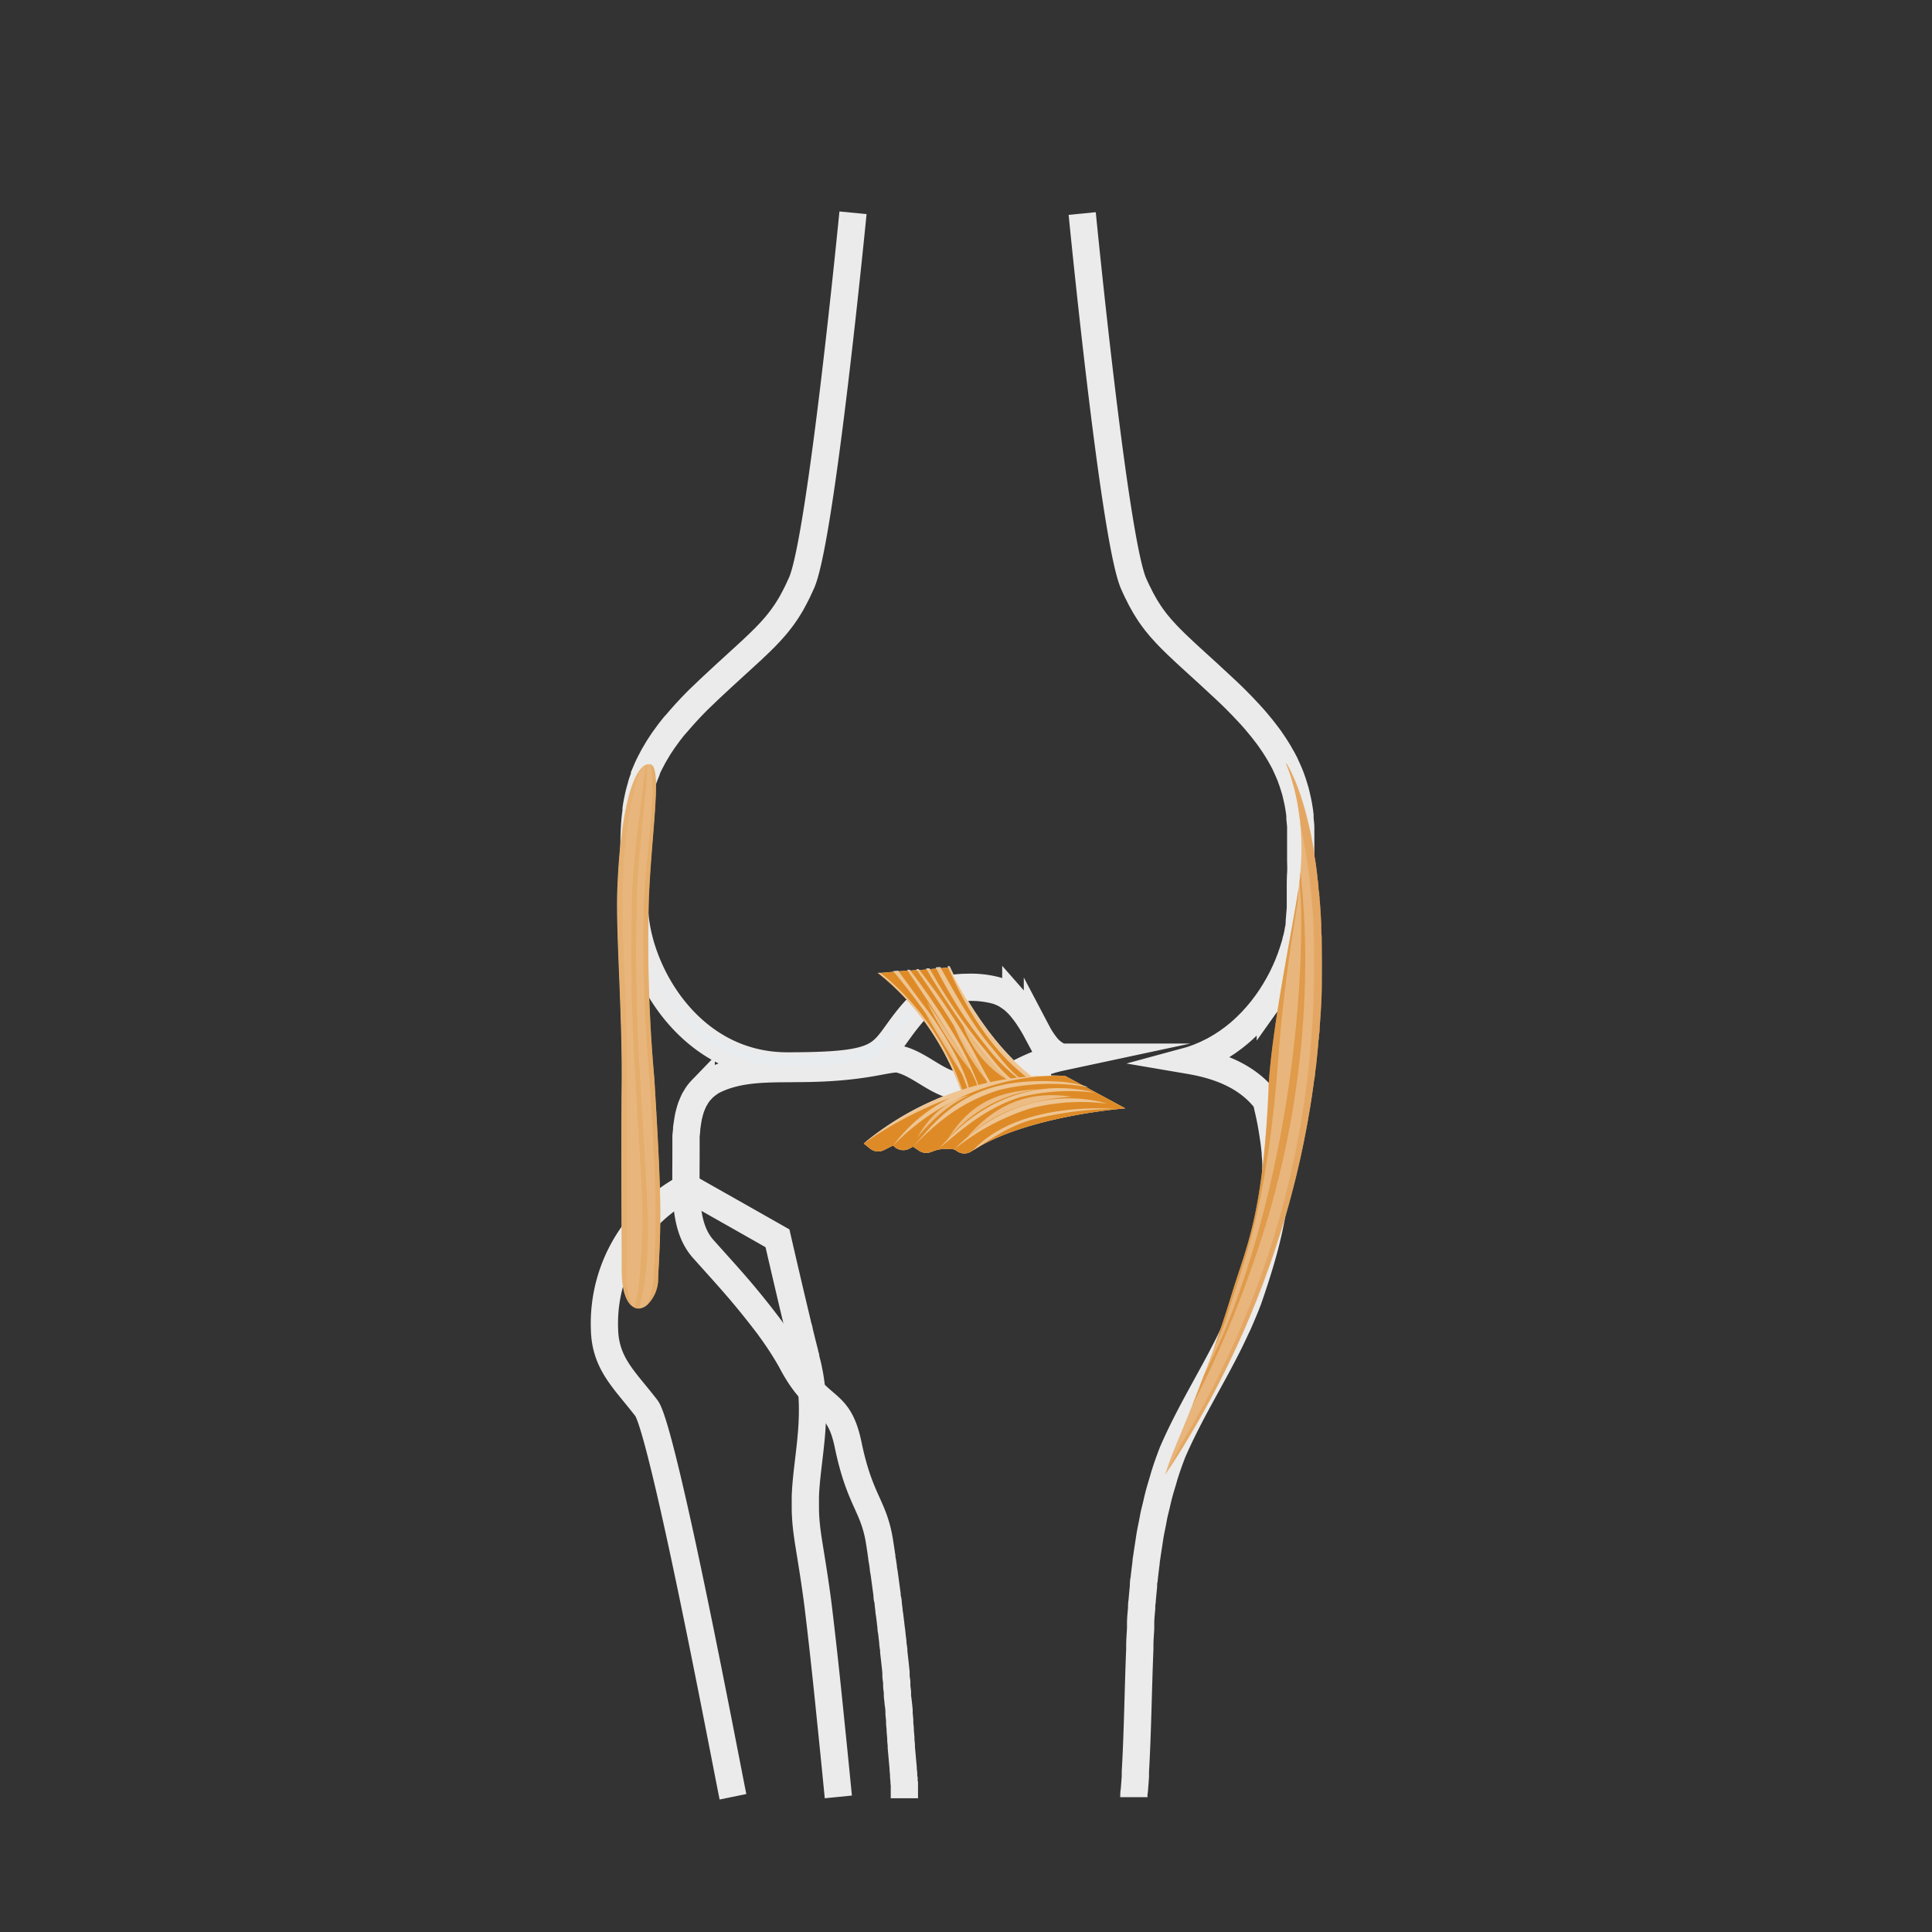 <svg xmlns="http://www.w3.org/2000/svg" viewBox="0 0 283.46 283.46"><rect x="0" y="0" width="283.46" height="283.46" fill="#333333" stroke="none"/><g style="isolation:isolate"><g id="Modo_de_isolamento" data-name="Modo de isolamento"><path d="M123,263.64h0" style="fill:none;stroke:#ebebeb;stroke-miterlimit:10;stroke-width:4px"></path><path d="M123,263.64c-.14-1.4-.59-6.05-1.16-11.55-.5-5-1.1-10.58-1.65-15.17-.11-.93-.21-1.76-.32-2.56-1-7.32-1.64-9.37-1.71-12.9,0-.51,0-1.05,0-1.64,0-.09,0-.18,0-.27.21-5.9,2.21-12.5.08-20.21,0-.07,0-.15-.06-.23V199a1.37,1.37,0,0,1-.07-.24c0-.08-.05-.17-.07-.26l0-.12c-.2-.77-.48-1.88-.79-3.17h0c0-.18-.09-.37-.14-.56s-.13-.56-.2-.85c-1.25-5.21-2.84-12.12-2.84-12.12l-5.94-3.37-3.22-1.82,0,0-4.08-2.31A22.53,22.53,0,0,0,88.69,195c.1,4.92,2.8,7.32,5.73,11.06.14.18.29.36.43.55a2.92,2.92,0,0,1,.33.63c.83,1.92,2.16,7.17,3.65,13.74,3.57,15.77,8,39.18,8.71,42.64" style="fill:none;stroke:#ebebeb;stroke-miterlimit:10;stroke-width:4px"></path><path d="M166.36,263.68v0h0c0-.34,0-.69.07-1,.05-.68.11-1.36.15-2.05l0-.68c.34-5.85.4-11.91.65-18,0-.17,0-.34,0-.51,0-.84.08-1.68.12-2.52,0-.24,0-.49,0-.73,0-.74.09-1.49.15-2.23,0-.34,0-.68.07-1,.05-.74.13-1.48.2-2.22,0-.34,0-.67.09-1,.08-.82.19-1.65.29-2.47,0-.25.05-.49.09-.73.1-.74.22-1.47.33-2.2l.15-1c.11-.63.24-1.26.37-1.89.08-.42.15-.84.24-1.26s.25-1,.38-1.58.23-1,.37-1.52.35-1.21.53-1.81c.12-.41.23-.83.37-1.24.32-1,.68-2,1.07-3,2.45-5.66,5.56-10.56,8.27-16h0c.37-.75.73-1.51,1.08-2.27.09-.19.18-.36.26-.54.43-1,.84-1.93,1.23-2.93.08-.22.17-.43.25-.64,2.49-7.18,4.06-13.12,4.06-19.27,0-.6,0-1.24-.08-1.91a2.11,2.11,0,0,1,0-.26c-.06-.63-.13-1.28-.22-1.94l-.06-.37c-.09-.66-.2-1.32-.32-2l-.06-.32c-.13-.69-.28-1.38-.43-2v0c-.07-.34-.15-.67-.23-1,0,0,0-.05,0-.08-2.7-3.54-6.79-5.16-11.25-5.92l.22-.06.59-.21.55-.2.59-.25c.17-.07.35-.14.51-.22l.59-.29.47-.23.58-.33.44-.26c.19-.11.38-.24.56-.36l.42-.27.55-.4.38-.28.54-.43.36-.3.51-.45.34-.32c.17-.15.33-.32.49-.48l.32-.32c.16-.16.31-.33.46-.5l.31-.34.43-.51.3-.36c.14-.17.27-.35.4-.53l.28-.36.38-.54.26-.38a6.37,6.37,0,0,0,.35-.55c.09-.13.17-.26.25-.39s.22-.37.33-.56.16-.26.23-.39l.3-.56.22-.41.27-.56c.06-.14.13-.28.2-.42l.24-.55c.06-.14.13-.28.19-.43l.21-.55c.06-.14.12-.28.17-.43s.13-.36.19-.55.11-.28.15-.43.12-.36.17-.55.09-.28.13-.42l.15-.55c0-.14.07-.28.11-.41l.12-.55.09-.4c0-.19.06-.37.1-.55l.06-.39c0-.18,0-.36.08-.54s0-.25.05-.37,0-.36.05-.54l0-.35c0-.18,0-.36,0-.54s0-.16,0-.25a1.27,1.27,0,0,0,0-.2h0c0-.89,0-1.75,0-2.59s0-1.57.05-2.32,0-1.35,0-2c0-.23,0-.45,0-.68,0-.44,0-.88,0-1.31,0-.25,0-.5,0-.75,0-.41,0-.81,0-1.21,0-.23,0-.47,0-.7,0-.46-.07-.92-.11-1.37,0-.15,0-.31,0-.46q-.1-.9-.27-1.77l-.09-.44c-.1-.45-.2-.89-.31-1.33l-.18-.59c-.12-.4-.25-.81-.4-1.21-.07-.2-.14-.4-.22-.59-.18-.44-.38-.89-.59-1.34-.05-.11-.09-.22-.15-.34a1.09,1.09,0,0,0-.08-.15l-.25-.48-.57-1c-.1-.15-.19-.31-.29-.47-.24-.39-.5-.78-.77-1.17l-.23-.34c-.36-.5-.75-1-1.17-1.54l-.26-.31c-.34-.42-.7-.85-1.08-1.28l-.48-.53-1.1-1.17-.52-.53c-.56-.57-1.14-1.14-1.76-1.72l-1.45-1.35-.35-.32-1-.93-.41-.37-1-.91-.83-.76-.31-.28-.79-.73-.21-.2-.83-.78-.07-.07c-.47-.45-.91-.89-1.32-1.31l-.34-.36-.38-.42-.39-.43-.33-.4-.37-.45-.31-.41-.35-.48-.28-.41-.34-.53-.26-.42-.34-.6-.24-.43c-.12-.23-.25-.48-.37-.74l-.2-.38c-.19-.4-.38-.81-.57-1.24-2.88-6.59-7.54-54.29-7.54-54.29" style="fill:none;stroke:#ebebeb;stroke-miterlimit:10;stroke-width:4px"></path><path d="M125.15,31.22s-4.65,47.7-7.54,54.29l-.56,1.21c-.07.15-.14.28-.21.42s-.23.46-.35.68-.16.3-.24.45-.21.38-.32.56l-.27.44-.31.49-.3.43c-.1.15-.21.31-.32.45l-.32.42-.33.42-.35.42-.36.41-.38.42-.38.4-.45.47-.27.26c-.18.19-.37.37-.57.56l-.26.25c-.23.22-.47.44-.71.68l-.17.15c-1.63,1.51-3.63,3.3-6.21,5.72l-1.47,1.41c-.47.47-.92.93-1.34,1.38s-.81.88-1.18,1.3l-.09.1c-.33.38-.65.76-1,1.14l-.31.39c-.21.27-.43.54-.62.81l-.37.51c-.16.22-.32.44-.46.66l-.38.57c-.12.19-.24.38-.35.57s-.25.42-.37.63-.19.32-.27.48-.24.46-.36.69-.13.27-.2.4-.23.5-.34.75l-.06.14a1,1,0,0,1,0,.1c-.24.59-.47,1.18-.65,1.77a.14.14,0,0,0,0,.06c-.18.56-.33,1.11-.46,1.67,0,.09,0,.17-.05.25-.13.56-.23,1.12-.31,1.69,0,.1,0,.2,0,.29-.08.58-.15,1.16-.19,1.75-.28,3.6,0,7.48,0,12.2,0,.37,0,.74,0,1.12v0c.67,9.08,8.33,22.34,22.37,22.34,13.16,0,13.56-1.3,16.45-5.29,3.24-4.46,5.44-6.24,10-6.24a14.36,14.36,0,0,1,4.26.48,7.67,7.67,0,0,1,1.44.63l.2.13.47.32.23.17q.24.19.48.42a1.29,1.29,0,0,0,.17.16c.21.21.41.43.62.67l.18.24c.15.18.3.37.45.58l.24.33.43.65.22.35c.21.35.43.71.64,1.11h0l.22.41a12.58,12.58,0,0,0,1.49,2.22l0,0a2.39,2.39,0,0,0,.22.23l0,0,.2.19.07.06.2.16.08.06.2.15.1.06.2.13.12.06.21.12.13.06.22.1.06,0c-6.92,1.48-9.31,5.52-14.39,4.24-3.41.17-6.25-3.36-9.65-4-2.06,0-5.2,1.39-14.54,1.42-4.2.06-8.73-.16-12.55,1.81h0a3.7,3.7,0,0,0-.47.29l-.43.31h0l-.35.29c-.16.14-.3.3-.45.46a5,5,0,0,0-.37.43,4.58,4.58,0,0,0-.38.56l-.28.47c-.11.22-.2.45-.3.68s-.14.34-.2.52-.16.53-.23.81-.1.36-.13.55-.11.64-.16,1-.06.37-.08.57c0,.38-.07.79-.1,1.2,0,.18,0,.34,0,.51,0,.61,0,1.24,0,1.91,0,6-.33,11,2.62,14.21,1.74,1.95,3.54,3.92,5.28,5.95h0c1.1,1.3,2.19,2.63,3.21,3.95.46.59.92,1.18,1.36,1.79l.23.33a47.06,47.06,0,0,1,2.7,4.22c4.06,7.83,6.89,5.17,8.39,12.4,1.73,8.32,3.77,8.84,4.62,14.32.08.5.15,1,.23,1.49,0,.17.05.35.08.52,0,.33.09.66.14,1l.09.63c0,.3.09.6.13.89l.09.67.12.89.09.67.12.88c0,.23,0,.46.08.68s.08.58.11.87l.09.71c0,.29.08.58.11.87s.06.44.08.66l.12,1c0,.18,0,.36.07.54l.12,1.09.06.46c0,.41.09.82.14,1.23l0,.29q.18,1.54.33,3c0,.15,0,.29,0,.44,0,.34.07.69.11,1,0,.16,0,.31,0,.47,0,.34.07.68.1,1l0,.37c0,.35.07.7.1,1,0,.14,0,.28.05.42l.09.9c0,.17,0,.32,0,.48l.09.92c0,.12,0,.23,0,.35,0,.31.05.62.08.93l0,.33.09,1,0,.22c0,.29.05.57.07.85,0,.11,0,.23,0,.35.1,1.11.19,2.13.27,3v.06c0,.28.05.55.07.8v.12c0,.23,0,.46.06.67v.14c0,.2,0,.4.05.57v.09c0,.18,0,.35,0,.51v.1c0,.15,0,.3,0,.42v.09c0,.13,0,.25,0,.35h0c0,.35,0,.54,0,.54" style="fill:none;stroke:#ebebeb;stroke-miterlimit:10;stroke-width:4px"></path><path d="M142,144.88c-4.6,0-6.8,1.78-10,6.24-2.89,4-3.29,5.3-16.45,5.29-11.36,0-18.53-8.67-21.22-16.8,5.56,12,14.19,15.78,23.2,15.32s9.84-.53,14.69-5.58S142,144.88,142,144.88Z" style="fill:#e7eff5;mix-blend-mode:multiply;opacity:0.45"></path><path d="M193.93,141.3c0,.57,0,1.15,0,1.73,0,.43,0,.86,0,1.3,0,2.11-.15,4.28-.32,6.48,0,.3,0,.6-.07.9s0,.54-.07.81-.06.71-.1,1.06c-.07.78-.15,1.57-.24,2.36,0,.28-.07.56-.1.84l-.09.74c0,.34-.09.67-.14,1s-.07.55-.11.82c-.06.45-.13.9-.19,1.34l-.24,1.53c-.06.37-.12.73-.19,1.1s-.12.74-.19,1.11c-.2,1.1-.41,2.21-.64,3.33-.1.5-.21,1-.32,1.51l-.24,1.1-.3,1.29c-.11.43-.21.87-.31,1.3l-.35,1.35c-.12.45-.23.91-.36,1.36s-.2.77-.31,1.15a139.31,139.31,0,0,1-16.09,36.45h0c-.32.52-.64,1-1,1.54-.16.26-.33.52-.5.77s-.32.51-.49.76h0a32.79,32.79,0,0,1,1.2-3.39c.11-.29.24-.6.37-.91v0c.65-1.57,1.45-3.51,2.34-5.73h0c.57-1.43,1.17-3,1.79-4.6h0q.71-1.86,1.41-3.84c.89-2.5,1.77-5.12,2.58-7.79,2.19-7.24,4.62-11.46,5.47-30.25,0-.13,0-.26,0-.39.45-8.38,3.32-22.3,4.28-28.38,0-.23.08-.47.11-.7h0c.05-.35.09-.69.13-1h0c.06-.47.1-.93.14-1.37h0a39.39,39.39,0,0,0,0-7h0c0-.32-.07-.63-.11-.93-.07-.55-.14-1.08-.22-1.58-.14-.9-.31-1.72-.49-2.44,0-.14-.07-.28-.1-.41s-.12-.46-.19-.67-.11-.42-.17-.61l-.17-.55c-.17-.51-.32-.92-.44-1.22s-.14-.35-.19-.45l0-.07a.22.22,0,0,0,0-.08,8.17,8.17,0,0,1,.42.73s.05.09.08.14.05.1.09.16l.14.29.09.19.09.2a32.17,32.17,0,0,1,1.58,4.27l.12.41s0,.1.05.15c.06.23.13.47.19.71l.21.79c.05.2.09.4.14.6s.11.45.16.68.09.39.14.6c.16.73.31,1.51.45,2.33l.18,1,0,.24c0,.22.07.44.11.66.12.8.23,1.63.33,2.51,0,.18,0,.38.07.57l.09.84c0,.28,0,.57.08.86s0,.38.05.58,0,.53.07.8c.08,1,.15,2.12.2,3.25,0,.6,0,1.22.07,1.84Q193.93,139.26,193.93,141.3Z" style="fill:#e8b67c"></path><path d="M188.64,111.94a35.42,35.42,0,0,1,2,17.61c0,.16,0,.32.05.49s.06.57.08.86,0,.38.05.58.05.53.07.8c.08,1,.15,2.12.2,3.25,0,.6,0,1.22.07,1.84q.06,1.89.06,3.93c0,.57,0,1.15,0,1.73,0,.43,0,.86,0,1.3-.05,2.11-.16,4.28-.33,6.48,0,.3,0,.6-.07.9l-.06.81c0,.36-.07.71-.1,1.06-.08.78-.16,1.57-.25,2.36,0,.28-.07.56-.1.84l-.09.74c0,.34-.08.67-.13,1l-.12.82c-.06.45-.12.9-.19,1.34s-.15,1-.24,1.53l-.18,1.1c-.06.37-.13.74-.2,1.11-.2,1.1-.41,2.21-.64,3.33-.1.5-.21,1-.32,1.51-.07.36-.15.73-.24,1.1l-.3,1.29c-.1.43-.21.87-.31,1.3l-.34,1.35-.36,1.36c-.1.38-.21.77-.32,1.15A138.31,138.31,0,0,1,176.58,202c-1.63,4.51-4.47,10.62-5.63,14.42.67-1,1.33-2,2-3.08h0c14.11-23.06,20.73-46,21-72C193.77,131.54,193.26,120.56,188.64,111.94Z" style="fill:#e8b67c;mix-blend-mode:screen;opacity:0.35"></path><path d="M190.53,130.37a21.76,21.76,0,0,1-.24,2.64c-1,6.18-2.1,13.54-2.71,21.86-1.66,22.59-5.16,30.33-7.35,37.57a34.83,34.83,0,0,1-2.16,5.44c.89-2.5,1.77-5.12,2.58-7.79,2.19-7.24,4.62-11.46,5.47-30.25,0-.13,0-.26,0-.39.45-8.38,3.32-22.3,4.28-28.38C190.46,130.84,190.5,130.6,190.53,130.37Z" style="fill:#da892b;mix-blend-mode:multiply;opacity:0.6"></path><path d="M193.93,141.3c0,.57,0,1.15,0,1.73,0,.43,0,.86,0,1.3,0,2.11-.15,4.28-.32,6.48,0,.3,0,.6-.07.9s0,.54-.07.81-.06.71-.1,1.06c-.07.78-.15,1.57-.24,2.36,0,.28-.07.56-.1.84l-.09.74c0,.34-.09.67-.14,1s-.07.55-.11.82c-.06.45-.13.9-.19,1.34l-.24,1.53c-.06.37-.12.73-.19,1.1s-.12.74-.19,1.11c-.2,1.1-.41,2.21-.64,3.33-.1.5-.21,1-.32,1.51l-.24,1.1-.3,1.29c-.11.43-.21.87-.31,1.3l-.35,1.35c-.11.46-.23.91-.36,1.36s-.2.77-.31,1.15a139.31,139.31,0,0,1-16.09,36.45h0c-.32.52-.64,1-1,1.54-.16.26-.33.52-.5.77s-.32.51-.49.76c.12-.23,2.14-4,2.26-4.34a135,135,0,0,0,19.56-70.72,90.49,90.49,0,0,0-2-20.34h0a0,0,0,0,1,0,0c0-.31-.06-.61-.1-.9-.07-.55-.14-1.08-.22-1.58-.15-.9-.32-1.72-.49-2.44,0-.14-.07-.28-.1-.41s-.12-.46-.19-.67-.11-.42-.17-.61-.11-.37-.17-.55c-.17-.51-.32-.92-.44-1.22s-.14-.35-.19-.45l0-.07s0-.07,0-.08a8.17,8.17,0,0,1,.42.73s.05.09.08.14.05.1.09.16l.14.29.09.19.09.2a32.17,32.17,0,0,1,1.58,4.27l.12.41s0,.1.05.15c.06.23.13.47.19.71l.21.79c.05.2.09.4.14.6s.11.45.16.68.09.39.14.6c.16.73.31,1.51.45,2.33l.18,1,0,.24c0,.22.07.44.11.66.12.8.23,1.63.33,2.51,0,.18,0,.38.07.57l.09.84c0,.28,0,.57.08.86s0,.38.05.58,0,.53.07.8c.08,1,.15,2.12.2,3.25,0,.6,0,1.22.07,1.84Q193.93,139.26,193.93,141.3Z" style="fill:#e19f53;mix-blend-mode:multiply;opacity:0.6"></path><path d="M191.5,141.24a134.55,134.55,0,0,1-7.73,44.35,151.83,151.83,0,0,1-8.9,20.73c.57-1.43,1.17-3,1.79-4.6h0c1.38-2.78,2.61-5.41,3.37-7.32,8-20.21,10.88-43.33,10.88-58.87a61.74,61.74,0,0,0-.25-6.21h0c.06-.47.1-.93.14-1.37A114.79,114.79,0,0,1,191.5,141.24Z" style="fill:#da892b;mix-blend-mode:multiply;opacity:0.6"></path><path d="M95.36,112.13c-2.06-.32-4.33,5.49-4.8,18.61-.21,6.13.74,17.88.65,28-.1,11.59,0,21.56,0,27.61,0,8.16,5,6.41,5.32,1,.41-8.15.56-10.86-.6-29.14a228.18,228.18,0,0,1-.84-25.11C95.39,123.13,97.27,112.42,95.36,112.13Z" style="fill:#e8b67c"></path><path d="M96.56,187.38c0,.18,0,.36,0,.53a5.36,5.36,0,0,1-1.68,3.61,1.37,1.37,0,0,1-.29.2,1.75,1.75,0,0,1-.77.25,1.41,1.41,0,0,1-.7-.13c-1-.47-1.84-2.14-1.84-5.46,0-6-.12-16,0-27.61.08-10.15-.86-21.9-.64-28,.4-11.51,2.2-17.39,4-18.44a1,1,0,0,1,.21-.1h0l.18,0h.06a.83.83,0,0,1,.22,0h.08a.63.63,0,0,1,.45.36c1.09,2-.46,11.61-.7,20.64A228.08,228.08,0,0,0,96,158.24C97.12,176.52,97,179.23,96.56,187.38Z" style="fill:#e8b67c"></path><path d="M92,187.26c0-6.2-.13-16.43,0-28.31.09-10.42-.86-22.47-.64-28.76.32-9.34,1.51-15.06,2.9-17.58-1.68,1.65-3.25,7.47-3.62,18.13-.22,6.13.72,17.88.64,28-.09,11.59,0,21.56,0,27.61,0,2.88.62,4.52,1.45,5.2A10.15,10.15,0,0,1,92,187.26Z" style="fill:#e3a760;mix-blend-mode:multiply;opacity:0.6"></path><path d="M96.56,187.38c0,.18,0,.36,0,.53a5.36,5.36,0,0,1-1.68,3.61,10.21,10.21,0,0,0,1-4.14c.41-8.15.57-10.86-.6-29.14a230.62,230.62,0,0,1-.84-25.11c.14-4.94,1-10.93,1.21-15a27.61,27.61,0,0,0-.22-6c1.89.3,0,11-.25,21A228.08,228.08,0,0,0,96,158.24C97.12,176.52,97,179.23,96.56,187.38Z" style="fill:#e3a760;mix-blend-mode:multiply;opacity:0.6"></path><path d="M93.78,192a1.41,1.41,0,0,1-.7-.13,25.81,25.81,0,0,0,.81-5.12c.57-8.84.6-6.65-.56-26.51-.45-7.6-.92-15.64-.62-28,.19-7.64,1.69-15.67,1.89-19.88a1,1,0,0,1,.21-.1h0l.18,0c-.11,4.34-1.38,12.46-1.56,20-.31,12.39.17,20.43.62,28C95.22,179.79,95.64,184.52,93.78,192Z" style="fill:#e3a760;mix-blend-mode:multiply;opacity:0.6"></path><path d="M92.6,186.38c0-6-.13-16,0-27.61.09-10.15-.86-21.9-.64-28,.39-11.14,2.08-17,3.85-18.32a.57.57,0,0,0-.4-.29h-.08a.83.83,0,0,0-.22,0H95l-.18,0h0a1,1,0,0,0-.21.1c-1.83,1-3.63,6.93-4,18.44-.22,6.13.72,17.88.64,28-.09,11.59,0,21.56,0,27.61C91.24,189.7,92.59,189.64,92.6,186.38Z" style="fill:#e8b67c;mix-blend-mode:screen;opacity:0.35"></path><path d="M153.06,159.17h-7.88l-1.08,1.24-1.25,1-1.53-.39s-.07-.26-.23-.73a39.79,39.79,0,0,0-6.61-11.93l-.32-.39a35.13,35.13,0,0,0-5.37-5.22h.05l.31,0h0l1.84-.16.73-.07,1.33-.11.39,0,1-.08.36,0,1.07-.08.48-.05.91-.08.66-.06,1.06-.09.33,0S144.38,153.42,153.06,159.17Z" style="fill:#f9ebdb"></path><path d="M141.25,160.15l-.16.12a39.79,39.79,0,0,0-6.61-11.93l-.32-.39a33.84,33.84,0,0,0-5.32-5.22l-.06,0,.36,0,.05,0A37.4,37.4,0,0,1,141.25,160.15Z" style="fill:#f9ebdb;mix-blend-mode:multiply;opacity:0.6"></path><path d="M152.16,159.13h.91c-8.69-5.75-13.73-17.37-13.73-17.37l-.33,0C140.15,144.21,144.21,154,152.16,159.13Z" style="fill:#f9ebdb;mix-blend-mode:multiply;opacity:0.6"></path><path d="M150.91,159.14h-.29a25,25,0,0,1-5.87-5.6,56.22,56.22,0,0,1-5.05-7.2c-1.09-1.83-1.91-3.39-2.42-4.4l.67-.06c1.63,2.87,4.43,8.09,7.35,11.58C147,155.43,148.08,157.23,150.91,159.14Z" style="fill:#f9ebdb;mix-blend-mode:multiply;opacity:0.6"></path><path d="M149.42,159.14H149c-2.23-1.49-5.18-5-7.4-8.21-3.15-4.6-4.79-7.15-5.72-8.86l.49,0a81,81,0,0,0,7.88,11.64C145.82,155.57,146.89,157.29,149.42,159.14Z" style="fill:#f9ebdb;mix-blend-mode:multiply;opacity:0.6"></path><path d="M142.18,159.87H142a31.37,31.37,0,0,0-4.13-8.13,89.83,89.83,0,0,0-6.82-9.25l.73-.07c1.1,1.52,2.42,3.33,4,5.42C138.64,151.62,141.79,157.24,142.18,159.87Z" style="fill:#f9ebdb;mix-blend-mode:multiply;opacity:0.6"></path><path d="M143.53,159.15l-.15.13c-.69-2.53-6.62-11.53-10.3-17l.4,0a109.26,109.26,0,0,1,6.32,9.24A43.24,43.24,0,0,1,143.53,159.15Z" style="fill:#f9ebdb;mix-blend-mode:multiply;opacity:0.6"></path><path d="M145.57,159.18H145c-.53-1.33-2.23-3.93-4.06-7.05s-4.52-7.08-6.52-9.94l.36,0a91.15,91.15,0,0,1,6.87,10C142.93,154.23,144.32,157.27,145.57,159.18Z" style="fill:#f9ebdb;mix-blend-mode:multiply;opacity:0.6"></path><path d="M141.61,150.93l-.27-.4h0a15.19,15.19,0,0,0,7.12,8.28l-.18-.21A38.1,38.1,0,0,1,141.61,150.93Z" style="fill:#f9eddf;mix-blend-mode:screen;opacity:0.5"></path><path d="M139.92,150.38a30.45,30.45,0,0,0,4.8,8.1Z" style="fill:#f9eddf;mix-blend-mode:screen;opacity:0.5"></path><path d="M136,147a51.89,51.89,0,0,0,6.35,10A98.26,98.26,0,0,0,136,147Z" style="fill:#f9eddf;mix-blend-mode:screen;opacity:0.5"></path><path d="M135.81,148.8c2.08,3.53,3.68,6.15,5.36,8.81C140.33,155.27,138,151.71,135.81,148.8Z" style="fill:#f9eddf;mix-blend-mode:screen;opacity:0.5"></path><path d="M165.11,162.62s-14.45,1.08-22.34,6.15l-.29.18a1.87,1.87,0,0,1-2.12-.09h0a1.38,1.38,0,0,0-.75-.28l-.67,0a4.65,4.65,0,0,0-2.22.41l-.05,0a1.87,1.87,0,0,1-1.83-.16l-.89-.59-.54.29a1.91,1.91,0,0,1-2.36-.47h0l-1.41.7a1.87,1.87,0,0,1-2-.25l-.9-.72a43.37,43.37,0,0,1,29.55-9.93Z" style="fill:#f9ebdb"></path><g style="mix-blend-mode:multiply;opacity:0.6"><path d="M142.77,168.78h0c2.81-1.81,5.39-3.6,8.66-4.51a49.47,49.47,0,0,1,12.13-1.56S149.64,161.37,142.77,168.78Z" style="fill:#f9ebdb"></path></g><g style="mix-blend-mode:multiply;opacity:0.6"><path d="M162.38,161.92a30,30,0,0,0-11.18.7,34,34,0,0,0-11.18,6h0C150.68,157.82,162.38,161.92,162.38,161.92Z" style="fill:#f9ebdb"></path></g><g style="mix-blend-mode:multiply;opacity:0.6"><path d="M160.68,160.32a30,30,0,0,0-11.18.7c-5.41,1.78-9.23,5.47-11.7,7.44l1.6-1.66c5.06-5.23,11.73-7.84,18.44-7A16.46,16.46,0,0,1,160.68,160.32Z" style="fill:#f9ebdb"></path><path d="M159.71,159.5a32.3,32.3,0,0,0-13.07.41c-6.09,1.89-9.57,5.21-12.69,8.32l1.81-2c5-5.84,10.69-8.14,20-7.51A18.53,18.53,0,0,1,159.71,159.5Z" style="fill:#f9ebdb"></path></g><path d="M156.25,157.85a43.37,43.37,0,0,0-29.55,9.93,57.36,57.36,0,0,1,12.74-6.71,23.09,23.09,0,0,0-8.39,7h0A33.71,33.71,0,0,1,156.25,157.85Z" style="fill:#f9ebdb;mix-blend-mode:multiply;opacity:0.6"></path><g style="mix-blend-mode:screen;opacity:0.5"><path d="M157.19,160.9c-7.43-1.12-12.08,2.19-15.27,5.94C145.7,163.52,150.2,161.42,157.19,160.9Z" style="fill:#f9eddf"></path></g><g style="mix-blend-mode:screen;opacity:0.5"><path d="M152.6,159.82c-7.49.19-10.93,3.14-13.6,7.4A20.45,20.45,0,0,1,152.6,159.82Z" style="fill:#f9eddf"></path></g><g style="mix-blend-mode:screen;opacity:0.5"><path d="M142.25,160.68c-3.93.86-6.27,3.75-7.69,6.25C134.56,166.93,137.89,162.52,142.25,160.68Z" style="fill:#f9eddf"></path></g><g style="mix-blend-mode:multiply"><path d="M153.06,159.17h-7.88l-1.08,1.24-1.25,1-1.53-.39s-.07-.26-.23-.73a39.79,39.79,0,0,0-6.61-11.93l-.32-.39a35.13,35.13,0,0,0-5.37-5.22h.05l.31,0h0l1.84-.16.73-.07,1.33-.11.39,0,1-.08.36,0,1.07-.08.48-.05.91-.08.66-.06,1.06-.09.33,0S144.38,153.42,153.06,159.17Z" style="fill:#de8b27"></path><path d="M141.25,160.15l-.16.12a39.79,39.79,0,0,0-6.61-11.93l-.32-.39a33.84,33.84,0,0,0-5.32-5.22l-.06,0,.36,0,.05,0A37.4,37.4,0,0,1,141.25,160.15Z" style="fill:#f9ebdb;mix-blend-mode:multiply;opacity:0.6"></path><path d="M152.16,159.13h.91c-8.69-5.75-13.73-17.37-13.73-17.37l-.33,0C140.15,144.21,144.21,154,152.16,159.13Z" style="fill:#f9ebdb;mix-blend-mode:multiply;opacity:0.6"></path><path d="M150.91,159.14h-.29a25,25,0,0,1-5.87-5.6,56.22,56.22,0,0,1-5.05-7.2c-1.09-1.83-1.91-3.39-2.42-4.4l.67-.06c1.63,2.87,4.43,8.09,7.35,11.58C147,155.43,148.08,157.23,150.91,159.14Z" style="fill:#f9ebdb;mix-blend-mode:multiply;opacity:0.6"></path><path d="M149.42,159.14H149c-2.23-1.49-5.18-5-7.4-8.21-3.15-4.6-4.79-7.15-5.72-8.86l.49,0a81,81,0,0,0,7.88,11.64C145.82,155.57,146.89,157.29,149.42,159.14Z" style="fill:#f9ebdb;mix-blend-mode:multiply;opacity:0.6"></path><path d="M142.18,159.87H142a31.37,31.37,0,0,0-4.13-8.13,89.83,89.83,0,0,0-6.82-9.25l.73-.07c1.1,1.52,2.42,3.33,4,5.42C138.64,151.62,141.79,157.24,142.18,159.87Z" style="fill:#f9ebdb;mix-blend-mode:multiply;opacity:0.6"></path><path d="M143.53,159.15l-.15.13c-.69-2.53-6.62-11.53-10.3-17l.4,0a109.26,109.26,0,0,1,6.32,9.24A43.24,43.24,0,0,1,143.53,159.15Z" style="fill:#f9ebdb;mix-blend-mode:multiply;opacity:0.6"></path><path d="M145.57,159.18H145c-.53-1.33-2.23-3.93-4.06-7.05s-4.52-7.08-6.52-9.94l.36,0a91.15,91.15,0,0,1,6.87,10C142.93,154.23,144.32,157.27,145.57,159.18Z" style="fill:#f9ebdb;mix-blend-mode:multiply;opacity:0.6"></path><path d="M141.61,150.93l-.27-.4h0a15.19,15.19,0,0,0,7.12,8.28l-.18-.21A38.1,38.1,0,0,1,141.61,150.93Z" style="fill:#f9eddf;mix-blend-mode:screen;opacity:0.5"></path><path d="M139.92,150.38a30.45,30.45,0,0,0,4.8,8.1Z" style="fill:#f9eddf;mix-blend-mode:screen;opacity:0.5"></path><path d="M136,147a51.89,51.89,0,0,0,6.35,10A98.26,98.26,0,0,0,136,147Z" style="fill:#f9eddf;mix-blend-mode:screen;opacity:0.5"></path><path d="M135.81,148.8c2.08,3.53,3.68,6.15,5.36,8.81C140.33,155.27,138,151.71,135.81,148.8Z" style="fill:#f9eddf;mix-blend-mode:screen;opacity:0.5"></path></g><g style="mix-blend-mode:multiply"><path d="M165.11,162.62s-14.45,1.08-22.34,6.15l-.29.18a1.87,1.87,0,0,1-2.12-.09h0a1.38,1.38,0,0,0-.75-.28l-.67,0a4.65,4.65,0,0,0-2.22.41l-.05,0a1.87,1.87,0,0,1-1.83-.16l-.89-.59-.54.29a1.91,1.91,0,0,1-2.36-.47h0l-1.41.7a1.87,1.87,0,0,1-2-.25l-.9-.72a43.37,43.37,0,0,1,29.55-9.93Z" style="fill:#de8b27"></path><g style="mix-blend-mode:multiply;opacity:0.6"><path d="M142.77,168.78h0c2.81-1.81,5.39-3.6,8.66-4.51a49.47,49.47,0,0,1,12.13-1.56S149.64,161.37,142.77,168.78Z" style="fill:#f9ebdb"></path></g><g style="mix-blend-mode:multiply;opacity:0.6"><path d="M162.38,161.92a30,30,0,0,0-11.18.7,34,34,0,0,0-11.18,6h0C150.68,157.82,162.38,161.92,162.38,161.92Z" style="fill:#f9ebdb"></path></g><g style="mix-blend-mode:multiply;opacity:0.6"><path d="M160.68,160.32a30,30,0,0,0-11.18.7c-5.41,1.78-9.23,5.47-11.7,7.44l1.6-1.66c5.06-5.23,11.73-7.84,18.44-7A16.46,16.46,0,0,1,160.68,160.32Z" style="fill:#f9ebdb"></path><path d="M159.71,159.5a32.3,32.3,0,0,0-13.07.41c-6.09,1.89-9.57,5.21-12.69,8.32l1.81-2c5-5.84,10.69-8.14,20-7.51A18.53,18.53,0,0,1,159.71,159.5Z" style="fill:#f9ebdb"></path></g><path d="M156.25,157.85a43.37,43.37,0,0,0-29.55,9.93,57.36,57.36,0,0,1,12.74-6.71,23.09,23.09,0,0,0-8.39,7h0A33.71,33.71,0,0,1,156.25,157.85Z" style="fill:#f9ebdb;mix-blend-mode:multiply;opacity:0.6"></path><g style="mix-blend-mode:screen;opacity:0.5"><path d="M157.19,160.9c-7.43-1.12-12.08,2.19-15.27,5.94C145.7,163.52,150.2,161.42,157.19,160.9Z" style="fill:#f9eddf"></path></g><g style="mix-blend-mode:screen;opacity:0.5"><path d="M152.6,159.82c-7.49.19-10.93,3.14-13.6,7.4A20.45,20.45,0,0,1,152.6,159.82Z" style="fill:#f9eddf"></path></g><g style="mix-blend-mode:screen;opacity:0.5"><path d="M142.25,160.68c-3.93.86-6.27,3.75-7.69,6.25C134.56,166.93,137.89,162.52,142.25,160.68Z" style="fill:#f9eddf"></path></g></g></g></g></svg>